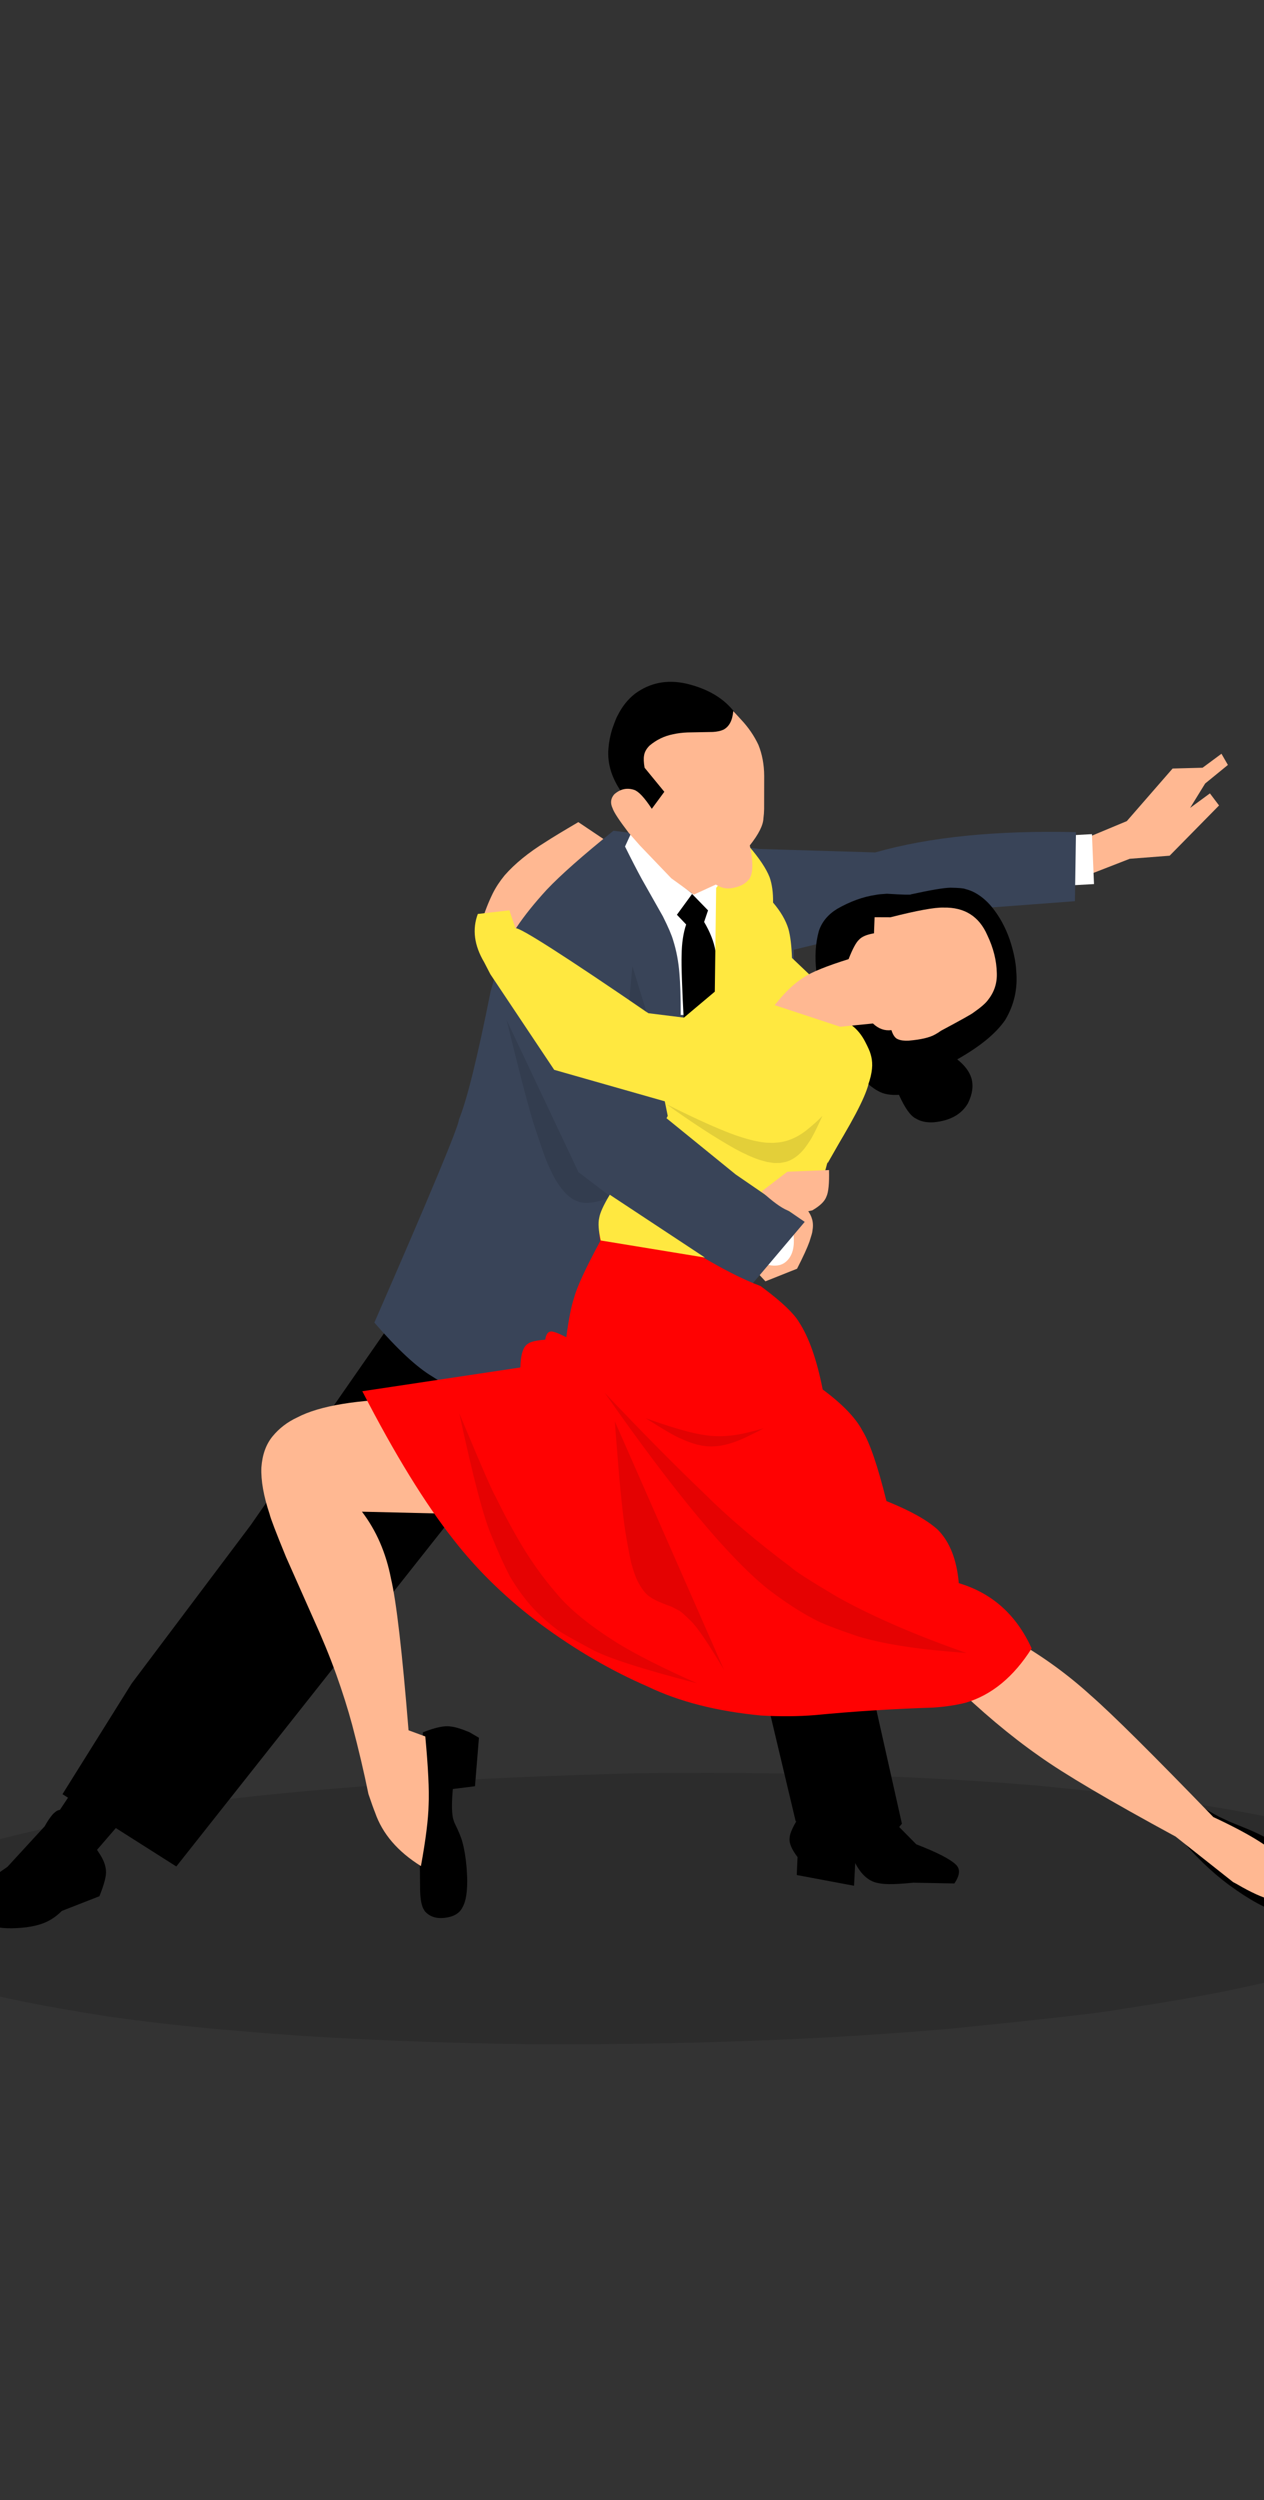<?xml version="1.0" encoding="utf-8"?>
<svg xmlns="http://www.w3.org/2000/svg" xmlns:xlink="http://www.w3.org/1999/xlink" version= "1.1" width="720px" height="1424px" viewBox="0 0 720 1424">
<rect x="0" y="0" width="720" height="1424" fill="#333333" stroke="none"/>
<g id="layer1">
<g style="fill:rgb(0,0,0); fill-opacity:0.133; stroke-linejoin: miter">
<path d="M815.244,1080.237L811.29,1090.758Q804.9,1097.88,792.941,1104.461Q790.442,1108.089,744.53,1122.985Q703.902,1134.524,640.995,1143.897Q626.736,1146.912,540.308,1155.541Q433.947,1164.768,304.895,1164.329Q222.775,1163.344,155.208,1158.333L122.334,1155.576Q90.369,1152.567,62.042,1148.551Q-147.284,1116.365,-57.492,1066.461Q57.083,1017.402,363.694,1009.958Q448.76,1009.042,521.187,1012.449Q557.4,1014.154,590.454,1016.939Q670.324,1024.848,682.506,1027.727Q739.134,1036.54,771.646,1047.892Q787.902,1053.568,798.129,1059.878Q807.01,1062.637,815.243,1080.237"/>
</g>
<g style="fill:rgb(255,184,146); fill-opacity:1.0; stroke-linejoin: miter">
<path d="M273.65,527.502L274.492,524.808Q276.853,516.699,280.7,508.815Q283.333,503.57,287.451,498.551Q296.166,488.586,310.81,479.521Q316.065,476.087,329.428,468.239L344.934,478.654L305.455,538.909L273.65,527.502"/>
</g>
<g style="fill:rgb(255,184,146); fill-opacity:1.0; stroke-linejoin: miter">
<path d="M430.872,724.27L430.872,724.271L436.004,729.781L454.019,722.601Q459.285,712.294,461.098,707.151Q462.756,702.09,462.75,701.254Q463.087,699.401,463.065,697.735Q463.034,696.074,462.644,694.601L462.181,693.167Q461.637,691.774,460.833,690.519Q458.887,687.345,453.382,682.682L430.872,724.27"/>
</g>
<g style="fill:rgb(255,184,146); fill-opacity:1.0; stroke-linejoin: miter">
<path d="M616.627,478.188L641.856,467.667L667.94,437.715L685.016,437.262L695.771,429.301L699.434,435.673L686.476,446.253L677.913,460.148L689.195,451.875L694.393,458.752L666.261,487.358L643.51,489.122L621.303,497.773L616.627,478.188"/>
</g>
<g style="fill:rgb(255,255,255); fill-opacity:1.0; stroke-linejoin: miter">
<path d="M608.567,475.804L608.567,475.804L621.992,475.084Q622.577,489.308,623.162,503.532Q614.682,503.993,606.202,504.453L608.567,475.804"/>
</g>
<g style="fill:rgb(255,255,255); fill-opacity:1.0; stroke-linejoin: miter">
<path d="M450.969,694.811L451.188,696.289Q452.47,704.475,452.122,708.836Q451.719,713.906,449.204,717.049Q446.684,720.184,443.092,720.71Q441.329,720.955,439.433,720.731Q436.579,720.358,433.613,719.59L450.969,694.811"/>
</g>
<g style="fill:rgb(0,0,0); fill-opacity:1.0; stroke-linejoin: miter">
<path d="M668.942,1043.035L670.347,1044.727Q685.092,1062.58,700.287,1073.73Q717.303,1086.217,729.74,1089.737Q740.246,1092.756,746.39,1092.265Q752.588,1091.988,755.121,1088.989Q757.068,1087.156,755.506,1081.882Q754.634,1079.398,752.914,1076.553Q752.426,1075.211,746.372,1067.692Q745.248,1066.079,737.909,1058.953Q731.835,1053.376,726.029,1049.657Q720.255,1045.985,714.995,1043.626Q711.957,1042.176,700.667,1037.669L694.664,1034.85Q688.078,1031.474,679.598,1025.781L668.942,1043.035"/>
</g>
<g style="fill:rgb(255,184,146); fill-opacity:1.0; stroke-linejoin: miter">
<path d="M537.668,954.085L541.686,957.918Q567.165,982.828,591.781,1000.065Q613.166,1015.388,669.644,1046.016L702.383,1071.934L704.716,1073.189Q728.042,1086.919,737.765,1081.893Q741.855,1079.713,740.457,1073.84Q738.262,1067.027,729.898,1058.791Q721.427,1049.024,691.134,1034.907Q639.354,981.348,621.31,965.617Q601.865,947.915,578.669,934.605L537.668,954.085"/>
</g>
<g style="fill:rgb(0,0,0); fill-opacity:1.0; stroke-linejoin: miter">
<path d="M238.99,1056.121L240.89,986.645Q251.511,982.478,256.505,983.309Q260.141,983.634,265.904,985.975Q266.647,986.27,267.39,986.569L272.814,989.741L270.563,1017.341L257.957,1018.919Q256.975,1029.394,257.888,1034.796Q257.919,1035.467,258.82,1038.044Q262.494,1045.504,263.421,1049.277Q265.032,1055.079,265.788,1063.666Q266.235,1070.572,266.125,1071.878Q266.111,1074.562,265.895,1076.997Q265.68,1079.432,265.232,1081.457L264.721,1083.349Q264.148,1085.118,263.368,1086.457Q260.892,1091.399,253.33,1092.305Q246.041,1093.161,242.003,1088.534Q240.824,1086.726,240.605,1085.828Q239.799,1083.445,239.538,1080.531Q239.421,1079.837,239.294,1076.091Q239.269,1066.152,238.99,1056.121"/>
</g>
<g style="fill:rgb(0,0,0); fill-opacity:1.0; stroke-linejoin: miter">
<path d="M356.69,454.792L355.858,453.599Q345.36,440.154,346.589,426.202Q347,420.87,348.683,415.372Q351.036,408.644,351.852,407.469Q355.708,399.756,361.788,395.049Q374.438,385.781,390.607,389.287Q409.5,393.66,418.74,406.106Q420.546,408.593,423.198,413.796L377.792,478.093L356.69,454.792"/>
</g>
<g style="fill:rgb(0,0,0); fill-opacity:1.0; stroke-linejoin: miter">
<path d="M55.816,1054.413L56.367,1055.284Q60.17,1060.868,60.367,1065.648Q60.716,1069.831,56.627,1079.994L35.231,1088.365Q30.854,1092.716,25.932,1094.862Q21.564,1096.764,15.217,1097.66Q2.783,1099.114,-4.449,1096.967Q-7.488,1096.238,-10.901,1094.062Q-11.89,1093.664,-14.509,1090.57Q-16.387,1087.218,-16.212,1086.416Q-16.434,1084.952,-16.146,1083.429Q-15.527,1080.382,-12.895,1077.283Q-8.363,1071.864,4.282,1063.216L25.446,1040.176Q27.688,1036.059,30.201,1033.154Q32.389,1031.145,32.919,1031.156Q36.382,1029.574,41.154,1034.5Q46.276,1039.66,55.816,1054.413"/>
</g>
<g style="fill:rgb(0,0,0); fill-opacity:1.0; stroke-linejoin: miter">
<path d="M52.577,1056.696L52.577,1056.696L69.216,1037.414Q55.212,1028.794,41.208,1020.174Q33.958,1031.056,26.708,1041.939L52.577,1056.696"/>
</g>
<g style="fill:rgb(0,0,0); fill-opacity:1.0; stroke-linejoin: miter">
<path d="M100.431,1063.048L35.593,1021.876L75.015,958.811L142.814,868.627L218.952,759.092L302.356,807.706L100.431,1063.048"/>
</g>
<g style="fill:rgb(57,68,88); fill-opacity:1.0; stroke-linejoin: miter">
<path d="M300.672,814.552L290.738,802.125Q258.893,792.456,246.27,783.993Q233.059,776.178,213.238,753.293Q261.194,643.413,261.406,637.659Q268.175,621.282,279.5,564.536Q283.964,548.501,285.478,545.593Q290.313,529.796,311.41,506.748Q323.426,494.069,349.441,473.148L432.395,483.528L498.558,485.5Q544.673,472.331,612.896,473.956L612.297,513.276L544.974,518.314L452.171,540.923L452.206,555.478L300.672,814.552"/>
</g>
<g style="fill:rgb(0,0,0); fill-opacity:1.0; stroke-linejoin: miter">
<path d="M499.07,973.248L513.74,1038.681Q506.85,1047.688,496.113,1046.983Q486.676,1047.207,453.218,1037.236L438.827,976.675L499.07,973.248"/>
</g>
<g style="fill:rgb(0,0,0); fill-opacity:1.0; stroke-linejoin: miter">
<path d="M510.692,1039.034L521.925,1050.422Q539.393,1057.177,544.316,1061.838Q548.525,1065.569,543.613,1072.725L520.248,1072.284Q510.811,1073.21,506.236,1073.1Q502.526,1073.06,499.518,1072.363Q492.096,1070.67,487.155,1061.116L486.472,1074.028L453.852,1067.917L454.298,1057.696Q449.187,1051.013,449.788,1046.847Q449.826,1042.829,456.214,1033.146L510.692,1039.034"/>
</g>
<g style="fill:rgb(99,112,121); fill-opacity:1.0; stroke-linejoin: miter">
<path d="M489.868,651.173L489.868,651.173L489.868,651.173L489.868,651.173"/>
</g>
<g style="fill:rgb(255,255,255); fill-opacity:1.0; stroke-linejoin: miter">
<path d="M356.029,482.139L359.895,473.69Q372.976,489.61,378.626,495.286Q384.435,501.369,394.271,508.966L415.997,496.734Q421.694,527.043,422.587,540.771Q424.078,557.818,419.618,566.714Q418.048,569.566,415.814,571.508Q415.013,572.911,407.952,575.745Q398.746,578.141,387.748,578.082Q387.762,562.546,387.005,554.344Q386.238,544.422,383.469,535.626Q382.198,531.108,377.583,521.896L365.598,500.707Q361.476,493.146,356.029,482.139"/>
</g>
<g style="fill:rgb(255,255,255); fill-opacity:1.0; stroke-linejoin: miter">
<path d="M412.763,460.441L412.763,460.441L412.763,460.441L412.763,460.441"/>
</g>
<g style="fill:rgb(0,0,0); fill-opacity:1.0; stroke-linejoin: miter">
<path d="M385.579,520.998L394.227,509.155L403.31,518.503L401.087,525.107Q406.173,533.7,407.512,541.444Q409.066,548.572,409.768,569.724L389.61,583.461Q387.959,552.887,388.266,543.966Q388.371,533.91,390.844,526.53L385.579,520.998"/>
</g>
<g style="fill:rgb(0,0,0); fill-opacity:1.0; stroke-linejoin: miter">
<path d="M402.571,603.503L402.571,603.503L402.571,603.504L402.571,603.503"/>
</g>
<g style="fill:rgb(255,232,64); fill-opacity:1.0; stroke-linejoin: miter">
<path d="M343.097,697.514L348.459,687.749L365.716,663.061L380.365,635.564L378.676,627.265L315.681,609.321L279.314,554.854L275.779,548.017Q267.275,533.659,272.178,520.545L290.135,518.48L293.648,528.679Q297.261,527.783,369.337,577.075L389.577,579.589L407.163,564.798L407.934,505.72L426.517,481.835Q435.507,492.27,438.381,499.633Q440.49,505.639,440.348,514.064Q446.799,521.629,449.075,528.999Q450.776,535.149,451.127,545.595L461.307,555.295L493.285,588.399Q498.947,605.006,494.67,617.591Q491.661,629.412,471.428,661.616Q469.472,669.758,467.049,674.45Q464.859,680.867,448.92,691.352L422.946,725.667L343.097,697.514"/>
</g>
<g style="fill:rgb(0,0,0); fill-opacity:1.0; stroke-linejoin: miter">
<path d="M465.297,556.79L465.052,553.655Q463.514,540.828,466.429,530.278Q468.984,522.503,476.858,517.647Q488.047,511.251,498.901,509.673Q500.421,509.313,505.219,509.028Q519.19,509.898,518.894,509.382Q535.608,505.713,541.38,505.587Q548.603,505.701,549.963,506.377Q552.765,507.061,555.382,508.466Q560.626,511.345,564.925,516.53Q571.409,524.449,575.109,535.034Q578.473,545.061,578.878,553.188Q580.196,568.195,572.572,580.938Q564.705,592.408,545.258,603.368Q551.647,608.428,553.356,614.146Q555.189,620.598,551.351,628.391Q545.869,637.834,531.957,639.191Q525.722,639.591,521.558,636.983Q517.134,634.817,512.06,623.556Q504.704,623.998,500.314,621.448Q496.051,619.392,486.101,609.739L465.297,556.79"/>
</g>
<g style="fill:rgb(255,232,64); fill-opacity:1.0; stroke-linejoin: miter">
<path d="M466.038,583.915L467.508,583.533Q473.464,581.771,478.824,581.87Q483.153,582.318,485.331,584.106Q489.816,587.523,492.803,593.303Q495.324,598.14,495.905,600.348Q496.361,601.817,496.604,603.436L496.777,605.113Q497.033,608.522,495.939,613.159Q494.823,617.823,491.955,624.239Q488.233,633.283,471.357,662.634L466.038,583.915"/>
</g>
<g style="fill:rgb(255,184,146); fill-opacity:1.0; stroke-linejoin: miter">
<path d="M441.259,572.477L442.457,571.043Q450.008,561.579,457.855,556.637Q464.644,552.129,483.372,546.276Q486.796,537.513,489.276,535.252Q491.618,532.613,497.838,531.576L498.188,522.407L507.185,522.446Q529.942,516.663,537.497,516.911Q555.385,516.558,562.394,532.622Q567.61,543.548,567.807,554.273Q568.105,562.746,562.918,569.355Q560.857,572.305,554.441,576.76Q553.147,577.895,535.981,587.077Q534.532,588.149,532.663,589.177Q527.953,591.833,517.634,592.705Q513.738,592.9,511.569,591.931Q509.175,591.126,507.77,586.709Q502.012,587.455,497.239,582.926L478.571,584.791L441.259,572.477"/>
</g>
<g style="fill:rgb(57,68,88); fill-opacity:1.0; stroke-linejoin: miter">
<path d="M318.14,640.941L326.17,664.831Q355.484,688.827,390.036,711.04L428.418,731.358L458.385,695.918L419.05,668.908L369.01,628.231L318.14,640.941"/>
</g>
<g style="fill:rgb(255,184,146); fill-opacity:1.0; stroke-linejoin: miter">
<path d="M364.511,481.571L358.061,474.248Q350.048,463.739,348.946,460.352Q346.842,455.914,349.871,452.423Q355.033,447.855,361.214,449.869Q365.051,451.159,371.277,460.654L378.416,450.969L367.165,437.251Q366.407,432.765,366.867,430.344Q367.256,427.425,369.956,424.694Q375.913,419.675,383.335,418.211Q387.244,417.329,391.617,417.162L406.067,416.888Q409.711,416.673,412.03,415.613Q417.003,413.045,417.675,404.989L422.201,409.922Q428.34,416.446,432.005,424.239Q435.237,432.255,435.296,441.899L435.259,460.807Q435.209,463.471,434.872,465.962Q434.708,471.922,427.098,481.509Q430.482,497.515,425.974,501.555Q422.939,504.887,416.719,505.849Q412.281,506.672,407.762,503.797L395.236,509.523L382.387,500.236L364.511,481.571"/>
</g>
<g style="fill:rgb(255,184,146); fill-opacity:1.0; stroke-linejoin: miter">
<path d="M252.63,862.082L206.171,860.978Q218.472,877.13,222.726,899.124Q227.319,918.635,232.713,985.492L242.261,989.007Q244.725,1015.605,244.149,1027.81Q243.895,1040.211,239.771,1062.824Q219.936,1050.457,213.658,1032.368Q212.407,1029.293,209.874,1021.802Q205.984,1002.782,200.62,982.472Q196.953,968.852,191.538,953.704Q188.803,946.105,185.468,937.981L181.975,929.719L162.907,886.757Q154.344,865.861,153.585,862.387Q148.418,846.907,148.895,835.761Q149.682,824.83,155.311,818.011Q160.94,811.191,169.259,807.327Q188.479,797.206,234.558,796.61L252.63,862.082"/>
</g>
<g style="fill:rgb(0,0,0); fill-opacity:1.0; stroke-linejoin: miter">
<path d="M269.866,1075.945L269.866,1075.945L269.866,1075.945L269.866,1075.945"/>
</g>
<g style="fill:rgb(255,2,2); fill-opacity:1.0; stroke-linejoin: miter">
<path d="M433.239,732.477L435.432,734.123Q450.766,745.662,455.162,753.052Q463.653,766.115,468.609,791.367Q485.389,803.778,491.217,814.803Q497.501,824.968,504.944,854.938Q525.407,863.158,534.293,871.368Q544.441,881.744,546.147,901.681Q574.625,910.169,587.652,938.863Q572.256,963.19,550.143,969.759Q541.864,971.857,531.666,972.544Q497.103,973.648,464.133,976.848Q449.862,977.99,433.579,977.083Q395.701,973.462,368.989,960.592Q337.925,947.134,308.467,925.436Q279.272,903.756,258.488,877.117Q234.136,846.272,206.38,792.373L296.408,778.837Q296.67,767.67,300.758,765.323Q302.796,763.64,310.566,763.014Q311.249,758.679,313.569,758.391Q315.416,757.957,322.578,761.621Q324.639,746.073,327.045,739.062Q329.359,730.159,341.917,706.855Q339.647,694.757,347.671,680.83Q403.341,721.33,433.239,732.477"/>
</g>
<g style="fill:rgb(0,0,0); fill-opacity:1.0; stroke-linejoin: miter">
<path d="M734.177,1076.086L734.177,1076.086L734.177,1076.086L734.177,1076.086"/>
</g>
<g style="fill:rgb(0,0,0); fill-opacity:1.0; stroke-linejoin: miter">
<path d="M677.536,1006.134L677.536,1006.134L677.536,1006.134L677.536,1006.134"/>
</g>
<g style="fill:rgb(255,255,255); fill-opacity:1.0; stroke-linejoin: miter">
<path d="M482.496,718.831L482.496,718.831L482.496,718.831L482.496,718.831"/>
</g>
<g style="fill:rgb(255,184,146); fill-opacity:1.0; stroke-linejoin: miter">
<path d="M462.725,689.342L461.618,689.593Q458.309,690.426,454.901,690.557Q451.103,690.518,448.62,689.406Q443.004,687.068,433.811,678.588L448.496,667.338L472.221,666.398Q472.499,677.865,470.748,681.502Q469.334,685.513,462.725,689.342"/>
</g>
<g style="fill:rgb(0,0,0); fill-opacity:0.11; stroke-linejoin: miter">
<path d="M379.588,628.911L384.893,631.509Q403.844,640.877,416.527,645.682Q422.609,647.991,428.956,649.552Q434.035,650.687,436.87,650.835L440.444,650.921L443.774,650.652Q448.244,650.055,452.514,648.034Q455.486,646.679,458.972,644.055Q465.25,639.027,468.491,635.513Q463.126,647.316,461.062,650.101Q458.227,654.609,455.611,656.994Q451.869,660.543,447.609,661.748L444.396,662.355L440.863,662.385L436.988,661.804L432.792,660.648Q426.762,658.678,418.569,654.243Q401.516,644.613,379.588,628.911"/>
</g>
<g style="fill:rgb(0,0,0); fill-opacity:0.106; stroke-linejoin: miter">
<path d="M348.219,681.828L329.511,667.606L288.58,581.01Q300.619,630.225,304.745,642.313Q310.232,658.911,311.124,660.784Q314.177,668.057,316.814,672.537Q322.817,682.236,329.117,684.237Q335.153,686.783,348.219,681.828"/>
</g>
<g style="fill:rgb(0,0,0); fill-opacity:0.102; stroke-linejoin: miter">
<path d="M360.233,550.326L358.425,569.692L368.393,576.766L360.233,550.326"/>
</g>
<g style="fill:rgb(0,0,0); fill-opacity:0.102; stroke-linejoin: miter">
<path d="M550.552,941.483L541.711,940.741Q509.289,938.122,488.861,932.052Q469.443,925.459,463.891,922.311Q451.746,916.029,437.408,905.044Q403.603,877.882,344.413,793.2Q376.359,826.949,400.863,850.324Q421.334,870.773,450.494,892.552Q453.37,895.537,476.95,909.549Q486.918,915.101,498.418,920.499Q521.42,931.297,550.552,941.483"/>
</g>
<g style="fill:rgb(0,0,0); fill-opacity:0.106; stroke-linejoin: miter">
<path d="M350.219,809.522L350.89,818.395Q353.55,854,356.002,871.016Q357.789,882.285,359.502,889.948Q361.257,896.459,363.014,900.191Q366.611,907.187,370.113,909.436Q371.704,910.555,373.658,911.505Q376.564,912.944,382.675,915.153L387.031,917.443Q388.491,918.262,393.375,923.079Q398.916,928.296,412.431,951.125L350.219,809.522"/>
</g>
<g style="fill:rgb(0,0,0); fill-opacity:0.102; stroke-linejoin: miter">
<path d="M261.613,804.934L265.594,814.415Q279.576,847.924,282.379,852.621Q287.979,864.104,293.584,873.915Q304.162,892.833,317.291,907.886Q328.289,921.05,351.208,935.512Q367.757,945.721,397.19,958.774Q349.569,946.461,336.602,939.141Q318.99,929.743,316.707,927.679Q308.284,921.177,302.273,914.387Q296.289,907.565,290.484,897.924Q285.689,888.781,280.111,875.042Q273.481,860.124,261.613,804.934"/>
</g>
<g style="fill:rgb(0,0,0); fill-opacity:0.11; stroke-linejoin: miter">
<path d="M367.784,807.751L371.049,808.883Q382.343,812.871,391.658,815.341Q400.045,817.457,405.74,817.83Q409.303,818.105,413.201,817.881Q416.764,817.648,419.728,817.153Q425.702,816.188,434.999,813.479Q430.747,815.88,423.365,819.294Q419.347,821.073,416.344,821.977Q411.994,823.327,408.168,823.684L405.404,823.829L402.615,823.723L399.802,823.351L396.966,822.73Q393.012,821.709,388.338,819.59Q383.337,817.645,367.784,807.751"/>
</g>
<g style="fill:rgb(255,232,64); fill-opacity:1.0; stroke-linejoin: miter">
<path d="M401.552,716.251L342.186,706.518Q340.283,698.02,341.319,693.667Q342,689.333,347.339,680.458L401.552,716.251"/>
</g>
</g>
</svg>